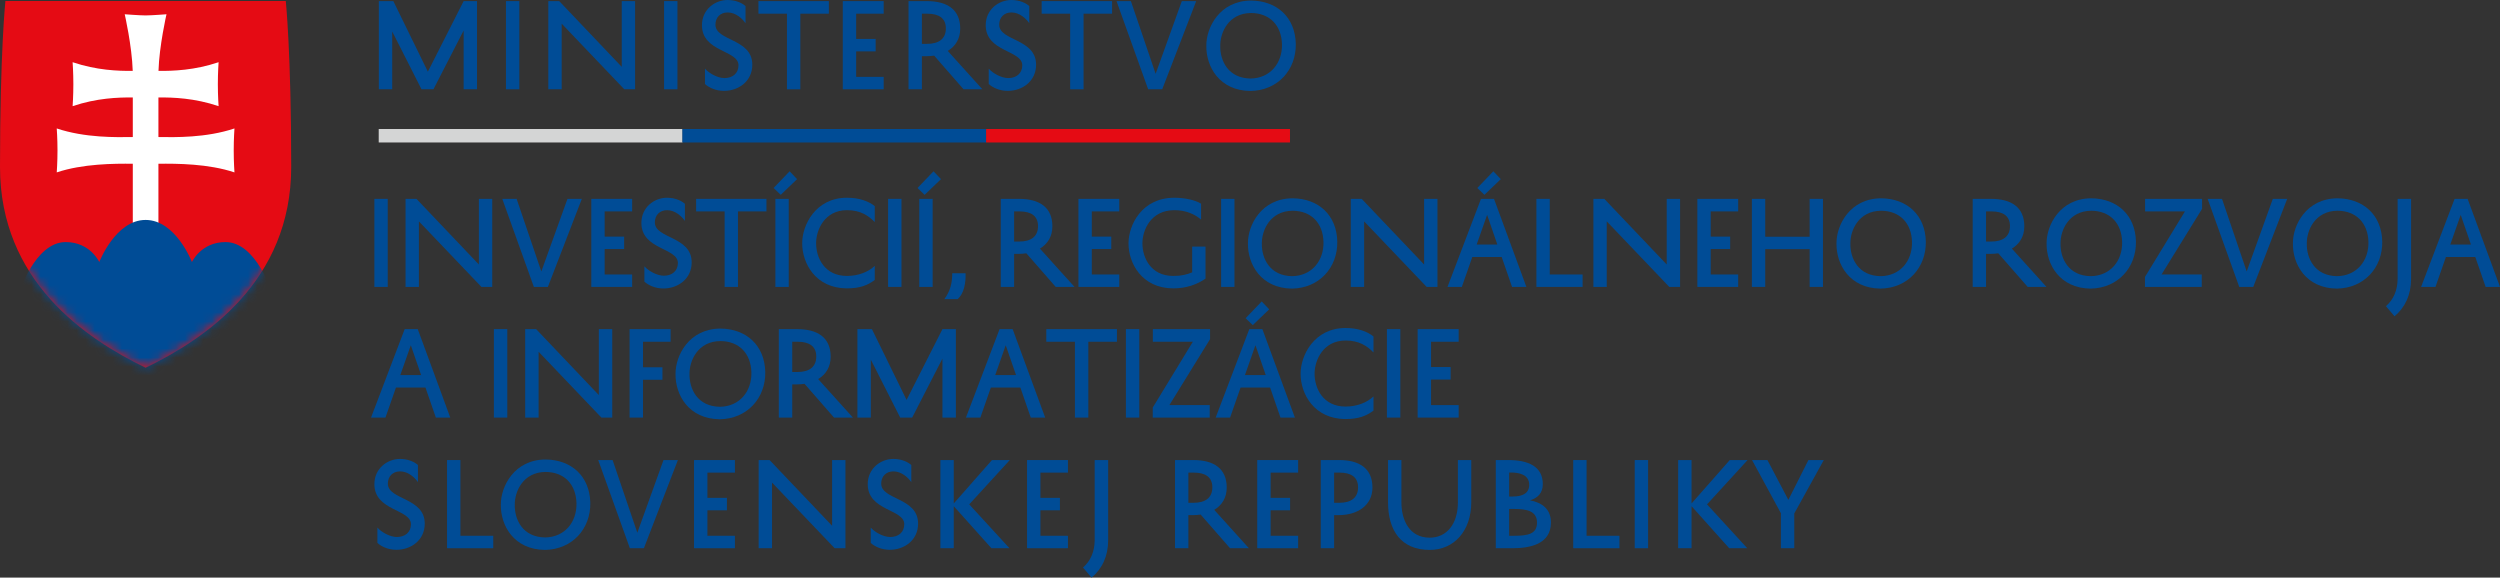 <?xml version="1.0" encoding="UTF-8"?>
<svg width="277px" height="64px" viewBox="0 0 277 64" version="1.1" xmlns="http://www.w3.org/2000/svg" xmlns:xlink="http://www.w3.org/1999/xlink">
    <rect x="0" y="0" width="277" height="64" fill="#333333" stroke="none"/>
    <title>logo-mirri</title>
    <defs>
        <path d="M16.132,0 L0.601,0 C0.601,0 0,5.748 0,18.387 C0,31.026 9.495,37.416 16.132,40.636 C22.771,37.416 32.265,31.026 32.265,18.387 C32.265,5.748 31.665,0 31.665,0 L16.132,0 L16.132,0 Z" id="path-1"></path>
        <path d="M16.132,0 L0.601,0 C0.601,0 0,5.748 0,18.387 C0,31.026 9.495,37.416 16.132,40.636 C22.771,37.416 32.265,31.026 32.265,18.387 C32.265,5.748 31.665,0 31.665,0 L16.132,0 L16.132,0 Z" id="path-3"></path>
    </defs>
    <g id="Design-2024" stroke="none" stroke-width="1" fill="none" fill-rule="evenodd">
        <g id="projects" transform="translate(-1075, -2512)">
            <g id="Projects" transform="translate(64, 360)">
                <g id="Project" transform="translate(0, 2128)">
                    <g id="logo-mirri" transform="translate(1011, 24)">
                        <polygon id="Path" fill="#004C96" fill-rule="nonzero" points="51.371 9.894 51.371 3.381 48.025 9.894 46.704 9.894 43.457 3.493 43.457 9.894 41.976 9.894 41.976 0.124 43.581 0.124 47.407 7.943 51.371 0.124 52.852 0.124 52.852 9.894"></polygon>
                        <rect id="Rectangle" fill="#004C96" fill-rule="nonzero" x="56.062" y="0.124" width="1.481" height="9.77"></rect>
                        <polygon id="Path" fill="#004C96" fill-rule="nonzero" points="70.37 0.124 70.37 9.894 69.172 9.894 62.234 2.622 62.234 9.894 60.753 9.894 60.753 0.124 61.962 0.124 68.888 7.408 68.888 0.124"></polygon>
                        <rect id="Rectangle" fill="#004C96" fill-rule="nonzero" x="73.579" y="0.124" width="1.482" height="9.77"></rect>
                        <path d="M78.11,7.607 C78.542,8.104 79.492,8.651 80.27,8.651 C81.171,8.651 81.825,8.129 81.825,7.234 C81.825,5.544 77.776,5.78 77.776,2.796 C77.776,1.056 79.208,0 80.616,0 C81.529,0 82.221,0.336 82.603,0.671 L82.603,2.573 C82.257,2.063 81.517,1.379 80.628,1.379 C79.801,1.379 79.27,1.939 79.27,2.734 C79.27,4.561 83.356,4.251 83.356,7.172 C83.356,8.999 81.838,10.068 80.221,10.068 C79.319,10.068 78.566,9.72 78.11,9.31 L78.11,7.607 Z" id="Path" fill="#004C96" fill-rule="nonzero"></path>
                        <polygon id="Path" fill="#004C96" fill-rule="nonzero" points="84.035 0.124 91.837 0.124 91.837 1.516 88.677 1.516 88.677 9.894 87.195 9.894 87.195 1.516 84.035 1.516"></polygon>
                        <polygon id="Path" fill="#004C96" fill-rule="nonzero" points="97.911 9.894 93.38 9.894 93.38 0.124 97.911 0.124 97.911 1.516 94.862 1.516 94.862 4.313 97.022 4.313 97.022 5.693 94.862 5.693 94.862 8.515 97.911 8.515"></polygon>
                        <path d="M103.503,6.165 C103.232,6.202 102.948,6.227 102.651,6.227 L102.145,6.227 L102.145,9.894 L100.664,9.894 L100.664,0.124 L102.701,0.124 C104.935,0.124 106.392,1.044 106.392,3.17 C106.392,4.301 105.861,5.133 105.01,5.643 L108.849,9.894 L106.762,9.894 L103.503,6.165 Z M102.145,4.86 L102.713,4.86 C103.997,4.86 104.8,4.326 104.8,3.144 C104.8,2.014 104.022,1.516 102.75,1.516 L102.145,1.516 L102.145,4.86 L102.145,4.86 Z" id="Shape" fill="#004C96" fill-rule="nonzero"></path>
                        <path d="M109.552,7.607 C109.984,8.104 110.934,8.651 111.712,8.651 C112.614,8.651 113.268,8.129 113.268,7.234 C113.268,5.544 109.218,5.78 109.218,2.796 C109.218,1.056 110.651,0 112.058,0 C112.972,0 113.663,0.336 114.045,0.671 L114.045,2.573 C113.7,2.063 112.959,1.379 112.07,1.379 C111.243,1.379 110.712,1.939 110.712,2.734 C110.712,4.561 114.798,4.251 114.798,7.172 C114.798,8.999 113.28,10.068 111.663,10.068 C110.761,10.068 110.008,9.72 109.552,9.31 L109.552,7.607 L109.552,7.607 Z" id="Path" fill="#004C96" fill-rule="nonzero"></path>
                        <polygon id="Path" fill="#004C96" fill-rule="nonzero" points="115.416 0.124 123.217 0.124 123.217 1.516 120.058 1.516 120.058 9.894 118.576 9.894 118.576 1.516 115.416 1.516"></polygon>
                        <polygon id="Path" fill="#004C96" fill-rule="nonzero" points="128.044 8.179 130.946 0.124 132.538 0.124 128.773 9.894 127.217 9.894 123.711 0.124 125.303 0.124"></polygon>
                        <path d="M138.624,0.062 C141.476,0.087 143.512,1.914 143.574,4.86 C143.624,7.744 141.574,10.031 138.55,10.08 C135.106,10.043 133.624,7.383 133.661,5.059 C133.648,3.045 135.142,0.074 138.624,0.062 M138.574,8.701 C140.747,8.663 142.08,6.997 142.044,4.922 C141.994,2.796 140.673,1.454 138.624,1.442 C136.117,1.454 135.192,3.617 135.204,5.059 C135.167,6.737 136.093,8.675 138.574,8.701" id="Shape" fill="#004C96" fill-rule="nonzero"></path>
                        <path d="M41.815,58.456 C42.248,58.954 43.198,59.5 43.975,59.5 C44.877,59.5 45.532,58.978 45.532,58.083 C45.532,56.393 41.482,56.629 41.482,53.646 C41.482,51.906 42.914,50.849 44.322,50.849 C45.235,50.849 45.926,51.185 46.309,51.521 L46.309,53.422 C45.963,52.913 45.222,52.229 44.334,52.229 C43.506,52.229 42.975,52.788 42.975,53.584 C42.975,55.411 47.062,55.1 47.062,58.021 C47.062,59.848 45.544,60.917 43.927,60.917 C43.025,60.917 42.272,60.569 41.815,60.159 L41.815,58.456 L41.815,58.456 Z" id="Path" fill="#004C96" fill-rule="nonzero"></path>
                        <polygon id="Path" fill="#004C96" fill-rule="nonzero" points="54.654 60.743 49.531 60.743 49.531 50.974 51.012 50.974 51.012 59.364 54.654 59.364"></polygon>
                        <path d="M60.457,50.912 C63.308,50.937 65.345,52.764 65.406,55.71 C65.456,58.593 63.407,60.88 60.382,60.93 C56.938,60.893 55.456,58.233 55.494,55.908 C55.481,53.894 56.975,50.924 60.457,50.912 M60.407,59.55 C62.58,59.513 63.913,57.847 63.875,55.772 C63.826,53.645 62.505,52.303 60.457,52.292 C57.95,52.303 57.024,54.467 57.037,55.908 C56.999,57.587 57.925,59.525 60.407,59.55" id="Shape" fill="#004C96" fill-rule="nonzero"></path>
                        <polygon id="Path" fill="#004C96" fill-rule="nonzero" points="70.616 59.028 73.517 50.974 75.11 50.974 71.344 60.743 69.789 60.743 66.283 50.974 67.876 50.974"></polygon>
                        <polygon id="Path" fill="#004C96" fill-rule="nonzero" points="81.43 60.743 76.899 60.743 76.899 50.974 81.43 50.974 81.43 52.365 78.381 52.365 78.381 55.163 80.542 55.163 80.542 56.542 78.381 56.542 78.381 59.364 81.43 59.364"></polygon>
                        <polygon id="Path" fill="#004C96" fill-rule="nonzero" points="93.677 50.974 93.677 60.743 92.478 60.743 85.541 53.472 85.541 60.743 84.06 60.743 84.06 50.974 85.269 50.974 92.195 58.257 92.195 50.974"></polygon>
                        <path d="M96.478,58.456 C96.91,58.954 97.861,59.5 98.638,59.5 C99.54,59.5 100.194,58.978 100.194,58.083 C100.194,56.393 96.145,56.629 96.145,53.646 C96.145,51.906 97.577,50.849 98.984,50.849 C99.898,50.849 100.589,51.185 100.972,51.521 L100.972,53.422 C100.626,52.913 99.885,52.229 98.996,52.229 C98.169,52.229 97.638,52.788 97.638,53.584 C97.638,55.411 101.725,55.1 101.725,58.021 C101.725,59.848 100.206,60.917 98.589,60.917 C97.688,60.917 96.935,60.569 96.478,60.159 L96.478,58.456 Z" id="Path" fill="#004C96" fill-rule="nonzero"></path>
                        <polygon id="Path" fill="#004C96" fill-rule="nonzero" points="105.675 50.974 105.675 55.784 109.91 50.974 111.885 50.974 107.391 55.884 111.848 60.743 109.848 60.743 105.675 56.083 105.675 60.743 104.194 60.743 104.194 50.974"></polygon>
                        <polygon id="Path" fill="#004C96" fill-rule="nonzero" points="118.328 60.743 113.798 60.743 113.798 50.974 118.328 50.974 118.328 52.365 115.279 52.365 115.279 55.163 117.44 55.163 117.44 56.542 115.279 56.542 115.279 59.364 118.328 59.364"></polygon>
                        <path d="M119.995,62.881 C120.859,62.136 121.279,61.091 121.291,59.861 L121.291,50.974 L122.785,50.974 L122.785,59.848 C122.785,61.601 122.13,63.018 120.945,64 L119.995,62.881 Z" id="Path" fill="#004C96" fill-rule="nonzero"></path>
                        <path d="M133.031,57.014 C132.76,57.052 132.475,57.076 132.18,57.076 L131.673,57.076 L131.673,60.743 L130.192,60.743 L130.192,50.974 L132.229,50.974 C134.463,50.974 135.92,51.893 135.92,54.019 C135.92,55.15 135.389,55.983 134.537,56.492 L138.377,60.743 L136.29,60.743 L133.031,57.014 Z M131.673,55.71 L132.241,55.71 C133.525,55.71 134.328,55.175 134.328,53.994 C134.328,52.863 133.55,52.365 132.278,52.365 L131.673,52.365 L131.673,55.71 L131.673,55.71 Z" id="Shape" fill="#004C96" fill-rule="nonzero"></path>
                        <polygon id="Path" fill="#004C96" fill-rule="nonzero" points="143.833 60.743 139.302 60.743 139.302 50.974 143.833 50.974 143.833 52.365 140.784 52.365 140.784 55.163 142.944 55.163 142.944 56.542 140.784 56.542 140.784 59.364 143.833 59.364"></polygon>
                        <path d="M147.82,57.076 L147.82,60.743 L146.339,60.743 L146.339,50.974 L148.376,50.974 C150.61,50.974 152.067,51.893 152.067,54.019 C152.067,55.996 150.412,57.076 148.326,57.076 L147.82,57.076 L147.82,57.076 Z M147.82,55.71 L148.388,55.71 C149.672,55.71 150.474,55.175 150.474,53.994 C150.474,52.863 149.697,52.365 148.425,52.365 L147.82,52.365 L147.82,55.71 L147.82,55.71 Z" id="Shape" fill="#004C96" fill-rule="nonzero"></path>
                        <path d="M155.276,50.974 L155.276,55.648 C155.276,57.661 156.177,59.575 158.412,59.575 C160.264,59.575 161.535,58.097 161.535,55.659 L161.535,50.974 L163.016,50.974 L163.016,55.648 C163.016,58.817 161.116,60.93 158.412,60.93 C155.202,60.93 153.795,58.729 153.795,55.659 L153.795,50.974 L155.276,50.974 L155.276,50.974 Z" id="Path" fill="#004C96" fill-rule="nonzero"></path>
                        <path d="M165.733,60.743 L165.733,50.974 L167.115,50.974 C169.288,50.974 170.942,51.657 170.942,53.634 C170.942,54.603 170.424,55.163 169.523,55.436 C170.918,55.697 171.844,56.455 171.844,57.885 C171.844,60.284 169.56,60.743 167.572,60.743 L165.733,60.743 Z M167.622,55.013 C168.77,55.013 169.436,54.615 169.436,53.709 C169.436,52.602 168.35,52.354 167.423,52.354 L167.214,52.354 L167.214,55.013 L167.622,55.013 Z M167.807,56.393 L167.214,56.393 L167.214,59.364 L167.757,59.364 C169.3,59.364 170.301,59.165 170.301,57.909 C170.301,56.654 169.238,56.393 167.807,56.393" id="Shape" fill="#004C96" fill-rule="nonzero"></path>
                        <polygon id="Path" fill="#004C96" fill-rule="nonzero" points="179.435 60.743 174.312 60.743 174.312 50.974 175.793 50.974 175.793 59.364 179.435 59.364"></polygon>
                        <rect id="Rectangle" fill="#004C96" fill-rule="nonzero" x="181.127" y="50.974" width="1.482" height="9.769"></rect>
                        <polygon id="Path" fill="#004C96" fill-rule="nonzero" points="187.422 50.974 187.422 55.784 191.657 50.974 193.632 50.974 189.138 55.884 193.595 60.743 191.595 60.743 187.422 56.083 187.422 60.743 185.941 60.743 185.941 50.974"></polygon>
                        <polygon id="Path" fill="#004C96" fill-rule="nonzero" points="198.805 60.743 197.324 60.743 197.324 56.865 194.126 50.974 195.83 50.974 198.151 55.386 200.373 50.974 202.076 50.974 198.805 56.891"></polygon>
                        <rect id="Rectangle" fill="#D4D5D5" fill-rule="nonzero" x="41.961" y="14.294" width="33.667" height="1.492"></rect>
                        <rect id="Rectangle" fill="#004C96" fill-rule="nonzero" x="75.612" y="14.294" width="33.667" height="1.492"></rect>
                        <rect id="Rectangle" fill="#E50B14" fill-rule="nonzero" x="109.262" y="14.294" width="33.667" height="1.492"></rect>
                        <path d="M16.132,40.746 C9.495,37.526 0,31.137 0,18.498 C0,5.859 0.6,0.111 0.6,0.111 L31.664,0.111 C31.664,0.111 32.266,5.859 32.266,18.498 C32.266,31.137 22.771,37.526 16.132,40.746" id="Path" fill="#E50B14" fill-rule="nonzero"></path>
                        <g id="Group" transform="translate(0, 0.11)">
                            <g id="Clipped">
                                <mask id="mask-2" fill="white">
                                    <use xlink:href="#path-1"></use>
                                </mask>
                                <g id="SVGID_1_"></g>
                                <path d="M17.553,15.073 C19.35,15.103 22.856,15.174 25.978,14.121 C25.978,14.121 25.896,15.248 25.896,16.557 C25.896,17.867 25.978,18.992 25.978,18.992 C23.115,18.028 19.578,18.008 17.553,18.034 L17.553,25.014 L14.714,25.014 L14.714,18.034 C12.688,18.008 9.151,18.028 6.287,18.992 C6.287,18.992 6.37,17.867 6.37,16.557 C6.37,15.248 6.287,14.121 6.287,14.121 C9.409,15.174 12.916,15.103 14.714,15.073 L14.714,10.689 C13.076,10.675 10.715,10.754 8.046,11.653 C8.046,11.653 8.128,10.528 8.128,9.217 C8.128,7.908 8.046,6.782 8.046,6.782 C10.71,7.679 13.068,7.76 14.706,7.745 C14.621,4.97 13.819,1.47 13.819,1.47 C13.819,1.47 15.472,1.599 16.133,1.599 C16.794,1.599 18.447,1.47 18.447,1.47 C18.447,1.47 17.644,4.97 17.56,7.745 C19.198,7.76 21.555,7.679 24.22,6.782 C24.22,6.782 24.138,7.908 24.138,9.217 C24.138,10.528 24.22,11.653 24.22,11.653 C21.551,10.754 19.19,10.675 17.553,10.689 L17.553,15.073" id="Path" fill="#FFFFFF" fill-rule="nonzero" mask="url(#mask-2)"></path>
                            </g>
                            <g id="Clipped">
                                <mask id="mask-4" fill="white">
                                    <use xlink:href="#path-3"></use>
                                </mask>
                                <g id="SVGID_1_"></g>
                                <path d="M15.841,44.782 L2.088,32.438 C2.088,32.438 3.844,26.712 7.278,26.712 C10.005,26.712 11,28.926 11,28.926 C11,28.926 12.79,24.259 16.133,24.259 C19.476,24.259 21.266,28.926 21.266,28.926 C21.266,28.926 22.261,26.712 24.989,26.712 C28.421,26.712 30.179,32.438 30.179,32.438 L15.841,44.782" id="Path" fill="#004C96" mask="url(#mask-4)"></path>
                            </g>
                        </g>
                        <g id="Group" transform="translate(41.482, 18.979)" fill="#004C96" fill-rule="nonzero">
                            <polygon id="Path" points="1.479 3.055 1.479 12.81 0 12.81 0 3.055"></polygon>
                            <polygon id="Path" points="13.057 3.055 13.057 12.81 11.861 12.81 4.932 5.549 4.932 12.81 3.453 12.81 3.453 3.055 4.661 3.055 11.577 10.328 11.577 3.055"></polygon>
                            <polygon id="Path" points="18.497 11.099 21.394 3.055 22.984 3.055 19.224 12.81 17.67 12.81 14.17 3.055 15.76 3.055"></polygon>
                            <polygon id="Path" points="28.559 12.81 24.035 12.81 24.035 3.055 28.559 3.055 28.559 4.445 25.514 4.445 25.514 7.238 27.671 7.238 27.671 8.616 25.514 8.616 25.514 11.433 28.559 11.433"></polygon>
                            <path d="M29.917,10.527 C30.348,11.023 31.296,11.57 32.073,11.57 C32.974,11.57 33.628,11.049 33.628,10.155 C33.628,8.467 29.584,8.702 29.584,5.724 C29.584,3.985 31.013,2.931 32.419,2.931 C33.331,2.931 34.021,3.265 34.404,3.6 L34.404,5.5 C34.059,4.991 33.319,4.308 32.432,4.308 C31.605,4.308 31.075,4.867 31.075,5.661 C31.075,7.487 35.156,7.175 35.156,10.092 C35.156,11.917 33.639,12.986 32.024,12.986 C31.124,12.986 30.373,12.636 29.917,12.228 L29.917,10.527 L29.917,10.527 Z" id="Path"></path>
                            <polygon id="Path" points="35.65 3.055 43.442 3.055 43.442 4.445 40.287 4.445 40.287 12.81 38.807 12.81 38.807 4.445 35.65 4.445 35.65 3.055"></polygon>
                            <path d="M45.022,2.608 L44.233,1.85 L46.009,0 L46.835,0.87 L45.022,2.608 Z M45.91,3.055 L45.91,12.81 L44.431,12.81 L44.431,3.055 L45.91,3.055 Z" id="Shape"></path>
                            <path d="M47.402,7.982 C47.39,5.972 48.882,2.931 52.358,2.931 C53.727,2.931 54.763,3.316 55.441,3.861 L55.441,5.624 C54.738,4.917 53.874,4.308 52.358,4.308 C49.856,4.308 48.932,6.543 48.943,7.982 C48.943,9.559 49.856,11.595 52.358,11.595 C53.653,11.595 54.75,11.135 55.441,10.478 L55.441,12.041 C54.675,12.612 53.826,12.973 52.358,12.973 C48.882,12.961 47.402,10.191 47.402,7.994 L47.402,7.982 Z" id="Path"></path>
                            <polygon id="Path" points="58.401 3.055 58.401 12.81 56.921 12.81 56.921 3.055"></polygon>
                            <path d="M60.967,2.608 L60.179,1.85 L61.952,0 L62.779,0.87 L60.967,2.608 Z M61.854,3.055 L61.854,12.81 L60.374,12.81 L60.374,3.055 L61.854,3.055 Z" id="Shape"></path>
                            <path d="M65.504,11.297 C65.541,12.401 65.32,13.543 64.629,14.165 L63.15,14.165 C63.79,13.307 64.025,12.426 64.025,11.297 L65.504,11.297 Z" id="Path"></path>
                            <path d="M72.237,9.088 C71.966,9.126 71.682,9.149 71.386,9.149 L70.881,9.149 L70.881,12.81 L69.402,12.81 L69.402,3.055 L71.435,3.055 C73.666,3.055 75.122,3.973 75.122,6.097 C75.122,7.225 74.591,8.057 73.741,8.565 L77.574,12.81 L75.491,12.81 L72.237,9.088 Z M70.881,7.784 L71.448,7.784 C72.73,7.784 73.532,7.251 73.532,6.071 C73.532,4.942 72.754,4.445 71.484,4.445 L70.881,4.445 L70.881,7.784 L70.881,7.784 Z" id="Shape"></path>
                            <polygon id="Path" points="82.533 12.81 78.009 12.81 78.009 3.055 82.533 3.055 82.533 4.445 79.489 4.445 79.489 7.238 81.646 7.238 81.646 8.616 79.489 8.616 79.489 11.433 82.533 11.433"></polygon>
                            <path d="M83.557,7.982 C83.557,5.972 85.013,2.931 88.637,2.931 C89.723,2.931 90.917,3.166 91.596,3.588 L91.596,5.351 C90.894,4.755 89.932,4.308 88.637,4.308 C85.999,4.308 85.098,6.543 85.098,7.982 C85.098,9.559 86.011,11.595 88.514,11.595 C89.451,11.595 89.993,11.446 90.611,11.198 L90.611,8.342 L92.089,8.342 L92.089,11.894 C91.177,12.526 89.982,12.973 88.514,12.973 C85.036,12.961 83.557,10.191 83.557,7.994 L83.557,7.982 L83.557,7.982 Z" id="Path"></path>
                            <polygon id="Path" points="95.296 3.055 95.296 12.81 93.817 12.81 93.817 3.055"></polygon>
                            <path d="M101.745,2.993 C104.593,3.017 106.628,4.843 106.689,7.784 C106.739,10.663 104.693,12.948 101.672,12.999 C98.232,12.961 96.754,10.303 96.789,7.982 C96.777,5.972 98.268,3.004 101.745,2.993 Z M101.696,11.62 C103.866,11.582 105.198,9.919 105.161,7.847 C105.112,5.724 103.792,4.384 101.745,4.371 C99.243,4.384 98.318,6.543 98.331,7.982 C98.293,9.658 99.218,11.595 101.696,11.62 Z" id="Shape"></path>
                            <polygon id="Path" points="117.788 3.055 117.788 12.81 116.592 12.81 109.663 5.549 109.663 12.81 108.183 12.81 108.183 3.055 109.392 3.055 116.309 10.328 116.309 3.055"></polygon>
                            <path d="M124.053,3.055 L127.642,12.81 L126.052,12.81 L124.905,9.496 L121.649,9.496 L120.49,12.81 L118.901,12.81 L122.611,3.055 L124.053,3.055 Z M122.13,8.119 L124.424,8.119 L123.29,4.83 L122.13,8.119 Z M122.993,2.608 L122.204,1.85 L123.98,0 L124.805,0.87 L122.993,2.608 Z" id="Shape"></path>
                            <polygon id="Path" points="133.869 12.81 128.752 12.81 128.752 3.055 130.233 3.055 130.233 11.433 133.869 11.433"></polygon>
                            <polygon id="Path" points="144.671 3.055 144.671 12.81 143.474 12.81 136.545 5.549 136.545 12.81 135.067 12.81 135.067 3.055 136.274 3.055 143.191 10.328 143.191 3.055"></polygon>
                            <polygon id="Path" points="151.109 12.81 146.585 12.81 146.585 3.055 151.109 3.055 151.109 4.445 148.063 4.445 148.063 7.238 150.221 7.238 150.221 8.616 148.063 8.616 148.063 11.433 151.109 11.433"></polygon>
                            <polygon id="Path" points="159.026 3.055 160.503 3.055 160.503 12.81 159.026 12.81 159.026 8.628 154.106 8.628 154.106 12.81 152.626 12.81 152.626 3.055 154.106 3.055 154.106 7.251 159.026 7.251"></polygon>
                            <path d="M166.954,2.993 C169.803,3.017 171.837,4.843 171.9,7.784 C171.948,10.663 169.901,12.948 166.88,12.999 C163.44,12.961 161.963,10.303 162,7.982 C161.987,5.972 163.477,3.004 166.954,2.993 Z M166.904,11.62 C169.075,11.582 170.406,9.919 170.368,7.847 C170.321,5.724 169.001,4.384 166.954,4.371 C164.452,4.384 163.527,6.543 163.54,7.982 C163.502,9.658 164.428,11.595 166.904,11.62 Z" id="Shape"></path>
                            <path d="M179.929,9.088 C179.657,9.126 179.372,9.149 179.077,9.149 L178.573,9.149 L178.573,12.81 L177.093,12.81 L177.093,3.055 L179.126,3.055 C181.359,3.055 182.813,3.973 182.813,6.097 C182.813,7.225 182.282,8.057 181.432,8.565 L185.266,12.81 L183.185,12.81 L179.929,9.088 Z M178.573,7.784 L179.139,7.784 C180.422,7.784 181.223,7.251 181.223,6.071 C181.223,4.942 180.445,4.445 179.177,4.445 L178.573,4.445 L178.573,7.784 Z" id="Shape"></path>
                            <path d="M190.236,2.993 C193.084,3.017 195.119,4.843 195.18,7.784 C195.229,10.663 193.183,12.948 190.161,12.999 C186.722,12.961 185.245,10.303 185.28,7.982 C185.268,5.972 186.76,3.004 190.236,2.993 Z M190.186,11.62 C192.357,11.582 193.689,9.919 193.651,7.847 C193.602,5.724 192.283,4.384 190.236,4.371 C187.735,4.384 186.81,6.543 186.823,7.982 C186.785,9.658 187.71,11.595 190.186,11.62 Z" id="Shape"></path>
                            <polygon id="Path" points="196.194 3.055 202.508 3.055 202.508 4.159 198.018 11.433 202.47 11.433 202.47 12.81 196.181 12.81 196.181 11.707 200.608 4.445 196.194 4.445"></polygon>
                            <polygon id="Path" points="207.451 11.099 210.347 3.055 211.939 3.055 208.179 12.81 206.627 12.81 203.124 3.055 204.715 3.055"></polygon>
                            <path d="M217.525,2.993 C220.374,3.017 222.409,4.843 222.471,7.784 C222.519,10.663 220.473,12.948 217.453,12.999 C214.013,12.961 212.534,10.303 212.571,7.982 C212.558,5.972 214.049,3.004 217.525,2.993 Z M217.476,11.62 C219.647,11.582 220.978,9.919 220.941,7.847 C220.893,5.724 219.573,4.384 217.525,4.371 C215.023,4.384 214.099,6.543 214.111,7.982 C214.074,9.658 214.999,11.595 217.476,11.62 Z" id="Shape"></path>
                            <path d="M222.879,14.946 C223.743,14.201 224.162,13.159 224.174,11.929 L224.174,3.055 L225.666,3.055 L225.666,11.917 C225.666,13.669 225.013,15.084 223.829,16.063 L222.879,14.946 Z" id="Path"></path>
                            <path d="M231.931,3.055 L235.518,12.81 L233.927,12.81 L232.78,9.496 L229.525,9.496 L228.367,12.81 L226.776,12.81 L230.488,3.055 L231.931,3.055 Z M230.007,8.119 L232.3,8.119 L231.165,4.83 L230.007,8.119 Z" id="Shape"></path>
                        </g>
                        <g id="Group" transform="translate(41.111, 33.401)" fill="#004C96" fill-rule="nonzero">
                            <path d="M5.176,3.067 L8.779,12.867 L7.182,12.867 L6.03,9.539 L2.761,9.539 L1.597,12.867 L0,12.867 L3.727,3.067 L5.176,3.067 Z M3.244,8.154 L5.547,8.154 L4.408,4.85 L3.244,8.154 Z" id="Shape"></path>
                            <polygon id="Path" points="15.097 3.067 15.097 12.867 13.611 12.867 13.611 3.067"></polygon>
                            <polygon id="Path" points="26.725 3.067 26.725 12.867 25.524 12.867 18.565 5.573 18.565 12.867 17.079 12.867 17.079 3.067 18.292 3.067 25.239 10.373 25.239 3.067 26.725 3.067"></polygon>
                            <polygon id="Path" points="28.647 12.867 28.647 3.067 33.191 3.067 33.191 4.464 30.133 4.464 30.133 7.294 32.288 7.294 32.288 8.678 30.133 8.678 30.133 12.867 28.647 12.867"></polygon>
                            <path d="M38.716,3.006 C41.576,3.031 43.619,4.863 43.681,7.817 C43.731,10.71 41.675,13.004 38.642,13.055 C35.187,13.016 33.701,10.349 33.738,8.017 C33.725,5.997 35.224,3.018 38.716,3.006 Z M38.666,11.67 C40.846,11.633 42.183,9.962 42.145,7.88 C42.096,5.749 40.771,4.402 38.716,4.389 C36.202,4.402 35.273,6.571 35.286,8.017 C35.249,9.699 36.177,11.646 38.666,11.67 Z" id="Shape"></path>
                            <path d="M48.031,9.127 C47.757,9.165 47.474,9.19 47.176,9.19 L46.668,9.19 L46.668,12.867 L45.182,12.867 L45.182,3.067 L47.226,3.067 C49.466,3.067 50.927,3.989 50.927,6.122 C50.927,7.257 50.395,8.092 49.541,8.603 L53.391,12.867 L51.299,12.867 L48.031,9.127 Z M46.668,7.817 L47.239,7.817 C48.526,7.817 49.331,7.282 49.331,6.098 C49.331,4.962 48.55,4.464 47.275,4.464 L46.668,4.464 L46.668,7.817 L46.668,7.817 Z" id="Shape"></path>
                            <polygon id="Path" points="63.312 12.867 63.312 6.334 59.957 12.867 58.632 12.867 55.375 6.446 55.375 12.867 53.89 12.867 53.89 3.067 55.498 3.067 59.337 10.91 63.312 3.067 64.799 3.067 64.799 12.867"></polygon>
                            <path d="M71.091,3.067 L74.694,12.867 L73.098,12.867 L71.946,9.539 L68.676,9.539 L67.513,12.867 L65.915,12.867 L69.642,3.067 L71.091,3.067 Z M69.159,8.154 L71.463,8.154 L70.323,4.85 L69.159,8.154 Z" id="Shape"></path>
                            <polygon id="Path" points="74.82 3.067 82.647 3.067 82.647 4.464 79.476 4.464 79.476 12.867 77.99 12.867 77.99 4.464 74.82 4.464"></polygon>
                            <polygon id="Path" points="85.124 3.067 85.124 12.867 83.639 12.867 83.639 3.067"></polygon>
                            <polygon id="Path" points="86.624 3.067 92.964 3.067 92.964 4.177 88.456 11.483 92.926 11.483 92.926 12.867 86.612 12.867 86.612 11.758 91.056 4.464 86.624 4.464 86.624 3.067"></polygon>
                            <path d="M98.76,3.067 L102.363,12.867 L100.766,12.867 L99.615,9.539 L96.346,9.539 L95.182,12.867 L93.585,12.867 L97.312,3.067 L98.76,3.067 Z M96.828,8.154 L99.131,8.154 L97.992,4.85 L96.828,8.154 Z M97.696,2.619 L96.903,1.858 L98.686,0 L99.515,0.874 L97.696,2.619 Z" id="Shape"></path>
                            <path d="M102.997,8.017 C102.985,5.997 104.482,2.943 107.975,2.943 C109.35,2.943 110.39,3.33 111.07,3.877 L111.07,5.648 C110.364,4.937 109.498,4.328 107.975,4.328 C105.461,4.328 104.533,6.571 104.545,8.017 C104.545,9.601 105.461,11.646 107.975,11.646 C109.275,11.646 110.377,11.184 111.07,10.523 L111.07,12.094 C110.303,12.667 109.448,13.029 107.975,13.029 C104.482,13.016 102.997,10.236 102.997,8.029 L102.997,8.017 Z" id="Path"></path>
                            <polygon id="Path" points="114.044 3.067 114.044 12.867 112.558 12.867 112.558 3.067"></polygon>
                            <polygon id="Path" points="120.509 12.867 115.964 12.867 115.964 3.067 120.509 3.067 120.509 4.464 117.45 4.464 117.45 7.269 119.617 7.269 119.617 8.653 117.45 8.653 117.45 11.483 120.509 11.483"></polygon>
                        </g>
                    </g>
                </g>
            </g>
        </g>
    </g>
</svg>